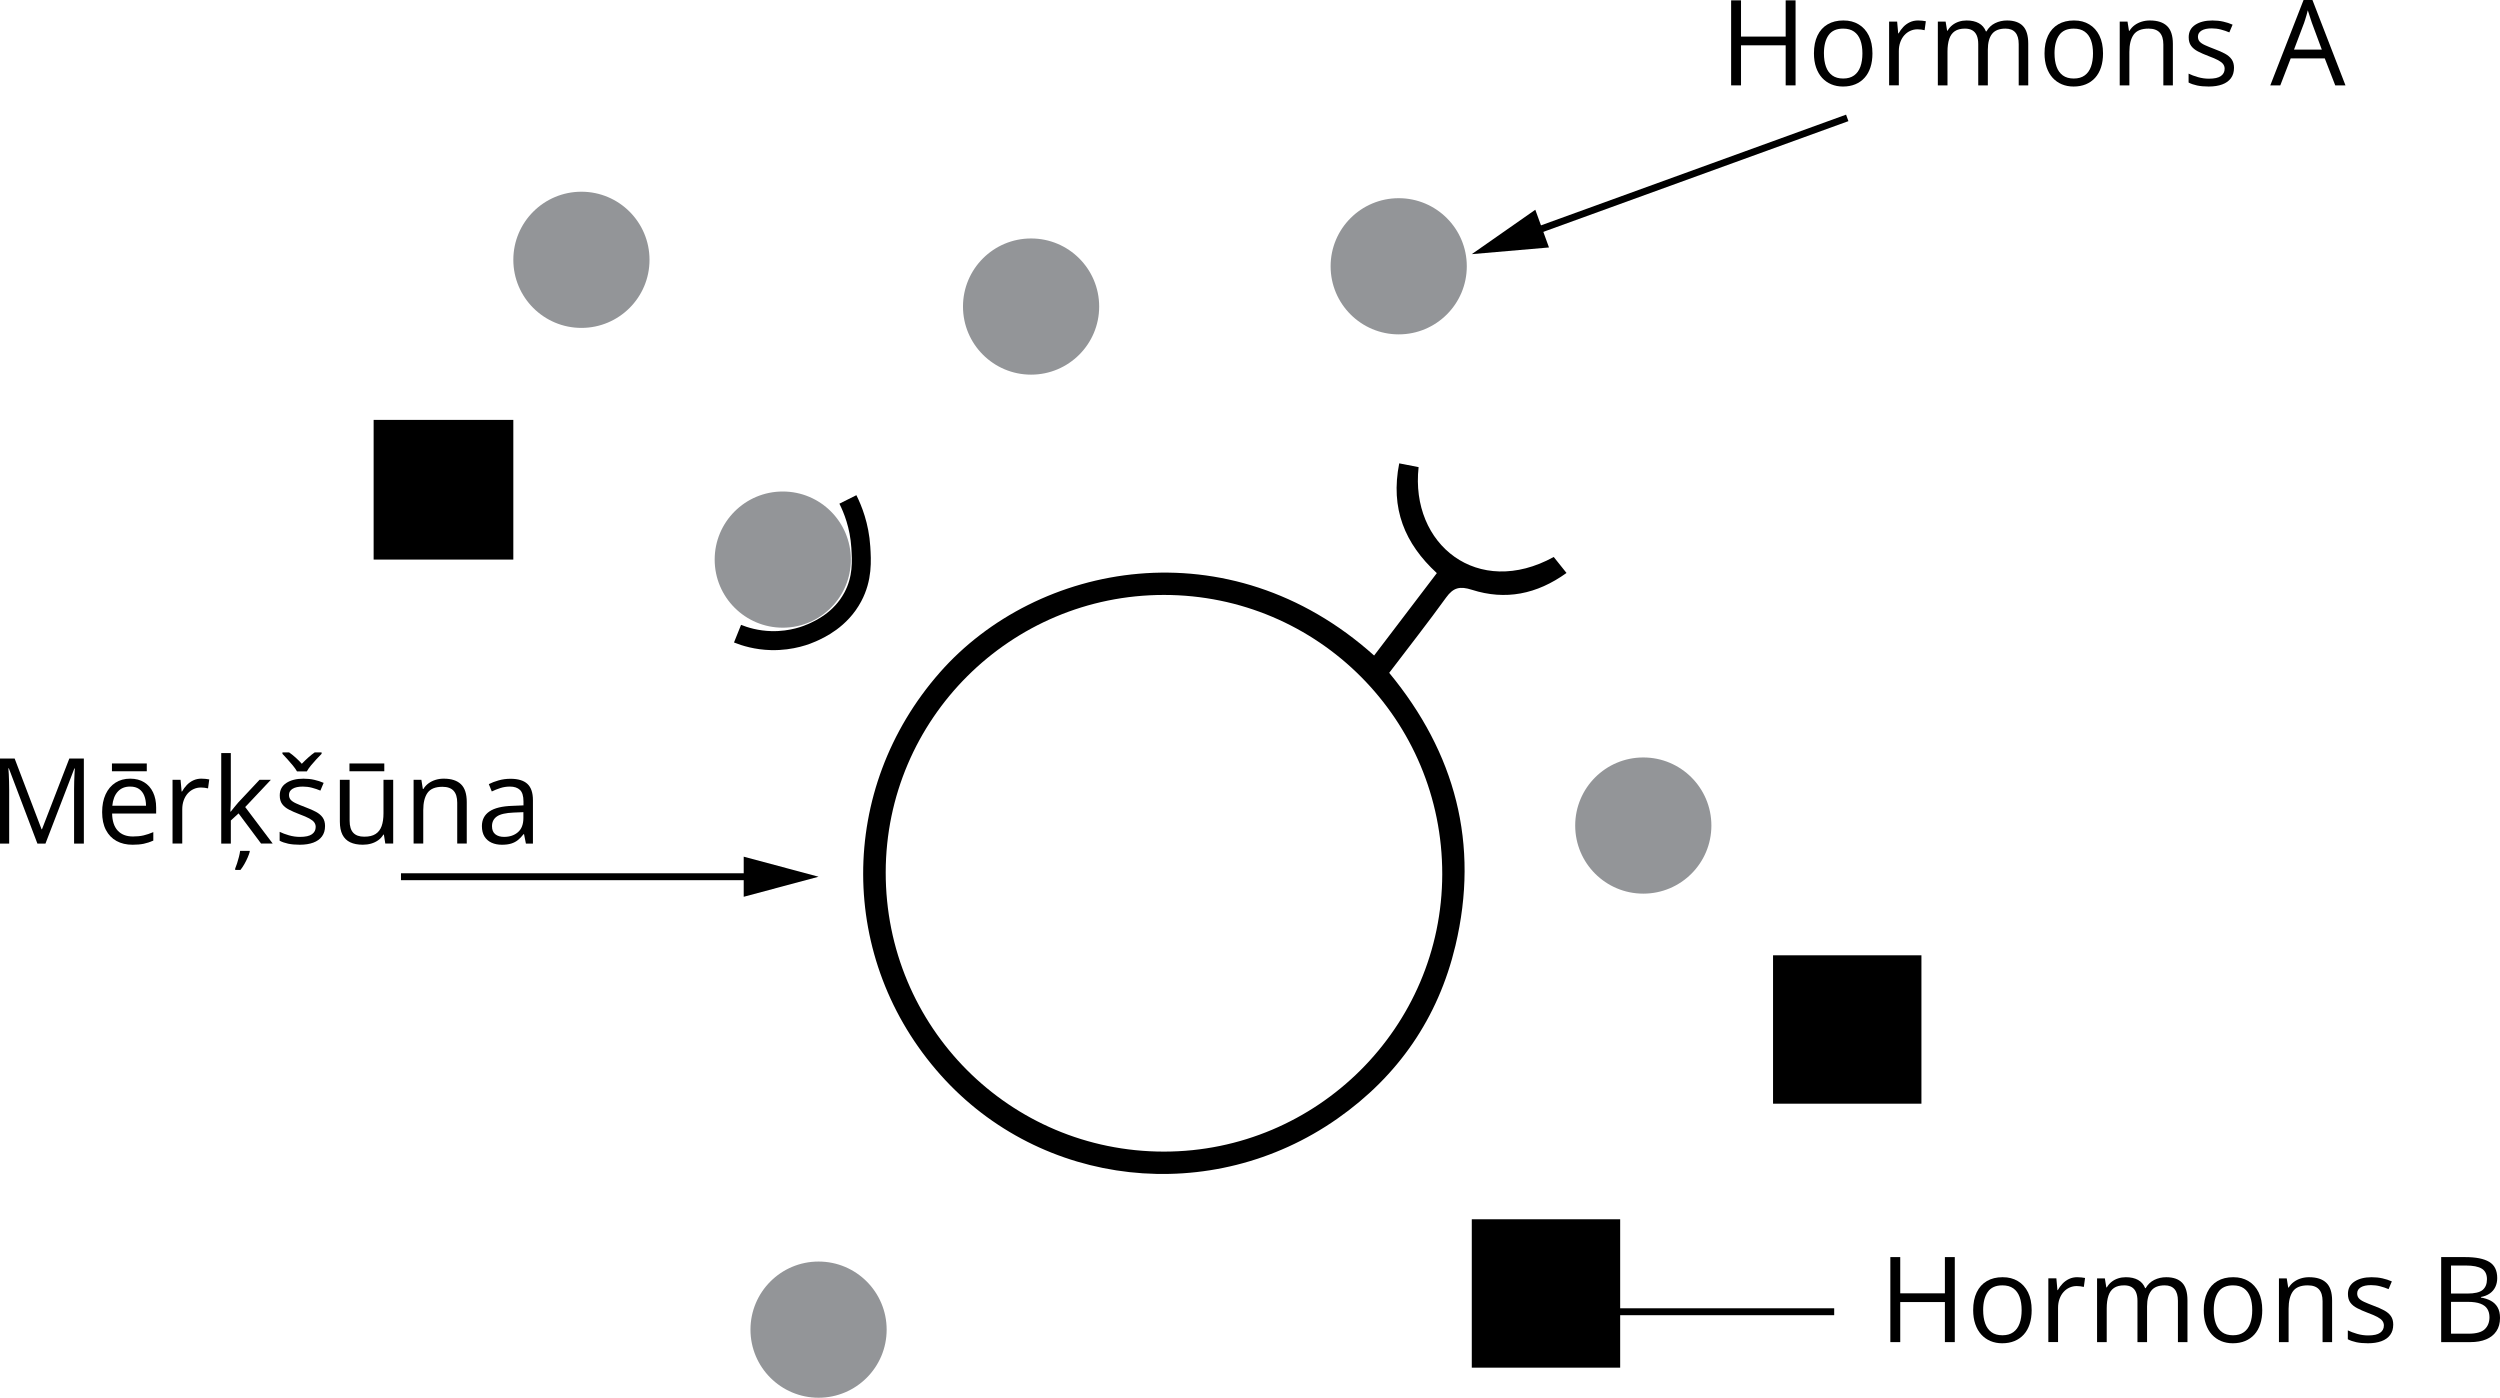 <?xml version="1.0" encoding="UTF-8"?><svg id="Layer_1" xmlns="http://www.w3.org/2000/svg" width="1919.47" height="1073.16" viewBox="0 0 1919.47 1073.16"><defs><style>.cls-1{fill:#939598;}.cls-2{stroke-width:5.3px;}.cls-2,.cls-3{fill:none;stroke:#000;stroke-miterlimit:10;}.cls-3{stroke-width:14.58px;}</style></defs><path d="M1055.03,503.31c16.32-21.46,31.92-41.96,48.15-63.28-24.64-22.68-35.77-49.57-28.87-84.27,5.35,1.04,10.16,1.98,14.88,2.9-6.62,59.55,45.59,101.02,103.75,68.98,2.92,3.65,6,7.51,9.81,12.28-22.94,16.48-46.96,21.11-72.59,12.93-9.2-2.94-14.24-1.84-19.83,5.9-13.87,19.23-28.55,37.88-43.72,57.85,50.76,61.47,69.45,131.32,50.85,209.46-13.22,55.55-43.95,100.13-90.66,132.85-96.59,67.67-227.44,52.97-304.6-33.53-79.07-88.64-79.31-219.5-.63-309.04,74.39-84.66,221.73-113.21,333.46-13.03ZM893.64,884.19c117.64,0,213.5-95.51,213.7-212.92.2-118.52-95.44-214.5-213.73-214.48-117.79.02-213.39,95.33-213.57,212.92-.18,118.75,95.16,214.48,213.6,214.48Z"/><path class="cls-3" d="M651,383.46c3.65,7.3,8.89,20.04,9.92,36.64.65,10.4,1.48,23.9-6.11,38.17-9.41,17.7-25.58,24.92-31.3,27.48-3.56,1.59-15.32,6.49-31.3,6.11-11.36-.27-20.37-3.1-25.95-5.34"/><rect x="286.87" y="322.39" width="107.25" height="107.25"/><rect x="1361.32" y="733.47" width="113.93" height="113.93"/><rect x="1130.02" y="936.14" width="113.93" height="113.93"/><circle class="cls-1" cx="446.41" cy="199.48" r="52.28"/><circle class="cls-1" cx="791.65" cy="235.37" r="52.28"/><circle class="cls-1" cx="601" cy="429.65" r="52.28"/><circle class="cls-1" cx="1073.91" cy="204.45" r="52.28"/><circle class="cls-1" cx="1261.7" cy="633.85" r="52.28"/><circle class="cls-1" cx="628.48" cy="1020.88" r="52.28"/><line class="cls-2" x1="307.87" y1="673.14" x2="581.52" y2="673.14"/><polygon points="571.01 688.54 628.48 673.14 571.01 657.74 571.01 688.54"/><line class="cls-2" x1="1418.29" y1="90.52" x2="1174.17" y2="179.11"/><polygon points="1178.79 161.04 1130.02 195.13 1189.29 190 1178.79 161.04"/><line class="cls-2" x1="1209.42" y1="1007.14" x2="1408.27" y2="1007.14"/><path d="M1378.61,65.55h-7.59v-30.76h-34.29v30.76h-7.59V.27h7.59v27.82h34.29V.27h7.59v65.28Z"/><path d="M1437.64,40.99c0,4.02-.52,7.61-1.56,10.76-1.04,3.16-2.54,5.82-4.51,7.99-1.96,2.17-4.34,3.83-7.12,4.98-2.78,1.15-5.93,1.72-9.44,1.72-3.27,0-6.27-.57-9-1.72-2.72-1.15-5.08-2.81-7.05-4.98-1.98-2.17-3.51-4.84-4.6-7.99-1.09-3.15-1.63-6.74-1.63-10.76,0-5.36.91-9.92,2.72-13.69,1.81-3.77,4.41-6.64,7.79-8.62,3.38-1.98,7.4-2.97,12.08-2.97s8.37,1,11.72,2.99c3.35,1.99,5.95,4.87,7.81,8.64,1.86,3.77,2.79,8.31,2.79,13.64ZM1400.4,40.99c0,3.93.52,7.34,1.56,10.23,1.04,2.89,2.65,5.12,4.82,6.7,2.17,1.58,4.97,2.37,8.39,2.37s6.19-.79,8.37-2.37c2.19-1.58,3.8-3.81,4.84-6.7,1.04-2.89,1.56-6.3,1.56-10.23s-.52-7.27-1.56-10.11-2.65-5.04-4.82-6.59c-2.17-1.55-4.99-2.32-8.44-2.32-5.09,0-8.82,1.68-11.18,5.05-2.37,3.36-3.55,8.02-3.55,13.98Z"/><path d="M1472.69,15.72c.98,0,2.01.05,3.08.16s2.02.25,2.86.42l-.94,6.88c-.8-.21-1.7-.37-2.68-.49-.98-.12-1.91-.18-2.77-.18-1.96,0-3.82.39-5.56,1.18-1.74.79-3.27,1.92-4.58,3.39-1.31,1.47-2.34,3.25-3.08,5.31-.75,2.07-1.12,4.37-1.12,6.9v26.25h-7.46V16.61h6.16l.81,9.02h.31c1.01-1.82,2.23-3.48,3.66-4.98,1.43-1.5,3.09-2.7,4.98-3.59,1.89-.89,4-1.34,6.32-1.34Z"/><path d="M1540.96,15.72c5.39,0,9.45,1.41,12.19,4.22,2.74,2.81,4.11,7.33,4.11,13.55v32.06h-7.32v-31.7c0-3.96-.86-6.93-2.57-8.91-1.71-1.98-4.25-2.97-7.61-2.97-4.73,0-8.17,1.37-10.31,4.11-2.14,2.74-3.21,6.77-3.21,12.1v27.37h-7.37v-31.7c0-2.65-.38-4.85-1.14-6.61-.76-1.76-1.89-3.07-3.39-3.95s-3.4-1.32-5.69-1.32c-3.24,0-5.85.67-7.81,2.01s-3.39,3.33-4.26,5.96c-.88,2.64-1.32,5.87-1.32,9.71v25.9h-7.41V16.61h5.98l1.12,6.92h.4c.98-1.7,2.22-3.13,3.71-4.29s3.16-2.04,5-2.63c1.85-.6,3.81-.89,5.89-.89,3.72,0,6.84.69,9.35,2.08,2.51,1.38,4.34,3.49,5.47,6.32h.4c1.61-2.83,3.81-4.93,6.61-6.32,2.8-1.38,5.86-2.08,9.2-2.08Z"/><path d="M1614.68,40.99c0,4.02-.52,7.61-1.56,10.76-1.04,3.16-2.54,5.82-4.51,7.99-1.96,2.17-4.34,3.83-7.12,4.98-2.78,1.15-5.93,1.72-9.44,1.72-3.27,0-6.27-.57-9-1.72-2.72-1.15-5.08-2.81-7.05-4.98-1.98-2.17-3.51-4.84-4.6-7.99-1.09-3.15-1.63-6.74-1.63-10.76,0-5.36.91-9.92,2.72-13.69,1.81-3.77,4.41-6.64,7.79-8.62,3.38-1.98,7.4-2.97,12.08-2.97s8.37,1,11.72,2.99c3.35,1.99,5.95,4.87,7.81,8.64,1.86,3.77,2.79,8.31,2.79,13.64ZM1577.44,40.99c0,3.93.52,7.34,1.56,10.23,1.04,2.89,2.65,5.12,4.82,6.7,2.17,1.58,4.97,2.37,8.39,2.37s6.19-.79,8.37-2.37c2.19-1.58,3.8-3.81,4.84-6.7,1.04-2.89,1.56-6.3,1.56-10.23s-.52-7.27-1.56-10.11-2.65-5.04-4.82-6.59c-2.17-1.55-4.99-2.32-8.44-2.32-5.09,0-8.82,1.68-11.18,5.05-2.37,3.36-3.55,8.02-3.55,13.98Z"/><path d="M1650.67,15.72c5.8,0,10.19,1.42,13.17,4.26s4.47,7.4,4.47,13.69v31.88h-7.32v-31.39c0-4.08-.93-7.13-2.79-9.15-1.86-2.02-4.71-3.04-8.55-3.04-5.42,0-9.23,1.53-11.43,4.6-2.2,3.07-3.31,7.52-3.31,13.35v25.63h-7.41V16.61h5.98l1.12,7.05h.4c1.04-1.73,2.37-3.18,3.97-4.35,1.61-1.18,3.41-2.07,5.4-2.68,1.99-.61,4.09-.92,6.3-.92Z"/><path d="M1715.23,52.15c0,3.13-.78,5.75-2.34,7.88-1.56,2.13-3.8,3.73-6.7,4.8-2.9,1.07-6.36,1.61-10.38,1.61-3.42,0-6.38-.27-8.88-.8s-4.69-1.29-6.56-2.28v-6.83c1.99.98,4.37,1.88,7.14,2.68,2.77.8,5.59,1.21,8.48,1.21,4.23,0,7.29-.68,9.2-2.05,1.9-1.37,2.86-3.23,2.86-5.58,0-1.34-.38-2.52-1.14-3.55-.76-1.03-2.03-2.02-3.82-2.99s-4.26-2.03-7.41-3.19c-3.13-1.19-5.83-2.37-8.1-3.55-2.28-1.18-4.03-2.61-5.27-4.31s-1.85-3.9-1.85-6.61c0-4.14,1.67-7.32,5.02-9.53,3.35-2.22,7.75-3.33,13.19-3.33,2.95,0,5.71.29,8.28.87,2.57.58,4.98,1.36,7.21,2.34l-2.5,5.94c-2.02-.86-4.18-1.59-6.47-2.19-2.29-.6-4.63-.89-7.01-.89-3.42,0-6.05.57-7.88,1.7-1.83,1.13-2.75,2.68-2.75,4.64,0,1.52.42,2.77,1.27,3.75.85.98,2.21,1.91,4.09,2.77,1.88.86,4.35,1.88,7.41,3.04,3.07,1.13,5.72,2.3,7.95,3.5,2.23,1.21,3.95,2.66,5.16,4.38,1.2,1.71,1.81,3.91,1.81,6.59Z"/><path d="M1792.97,65.55l-8.04-20.72h-26.16l-7.99,20.72h-7.68L1768.64,0h6.83l25.36,65.55h-7.86ZM1782.66,38.09l-7.63-20.58c-.18-.54-.47-1.41-.87-2.63-.4-1.22-.81-2.48-1.23-3.8-.42-1.31-.76-2.37-1.03-3.17-.3,1.22-.62,2.43-.96,3.64-.34,1.21-.68,2.32-1.01,3.35-.33,1.03-.61,1.9-.85,2.61l-7.77,20.58h21.34Z"/><path d="M1500.86,1030.46h-7.59v-30.76h-34.29v30.76h-7.59v-65.28h7.59v27.82h34.29v-27.82h7.59v65.28Z"/><path d="M1559.89,1005.9c0,4.02-.52,7.61-1.56,10.76-1.04,3.16-2.54,5.82-4.51,7.99-1.96,2.17-4.34,3.83-7.12,4.98-2.78,1.15-5.93,1.72-9.44,1.72-3.27,0-6.27-.57-9-1.72-2.72-1.15-5.08-2.81-7.05-4.98-1.98-2.17-3.51-4.84-4.6-7.99-1.09-3.15-1.63-6.74-1.63-10.76,0-5.36.91-9.92,2.72-13.69,1.81-3.77,4.41-6.64,7.79-8.62,3.38-1.98,7.4-2.97,12.08-2.97s8.37,1,11.72,2.99c3.35,1.99,5.95,4.87,7.81,8.64,1.86,3.77,2.79,8.31,2.79,13.64ZM1522.65,1005.9c0,3.93.52,7.34,1.56,10.23,1.04,2.89,2.65,5.12,4.82,6.7,2.17,1.58,4.97,2.37,8.39,2.37s6.19-.79,8.37-2.37c2.19-1.58,3.8-3.81,4.84-6.7,1.04-2.89,1.56-6.3,1.56-10.23s-.52-7.27-1.56-10.11-2.65-5.04-4.82-6.59c-2.17-1.55-4.99-2.32-8.44-2.32-5.09,0-8.82,1.68-11.18,5.05-2.37,3.36-3.55,8.02-3.55,13.98Z"/><path d="M1594.94,980.63c.98,0,2.01.05,3.08.16s2.02.25,2.86.42l-.94,6.88c-.8-.21-1.7-.37-2.68-.49-.98-.12-1.91-.18-2.77-.18-1.96,0-3.82.39-5.56,1.18-1.74.79-3.27,1.92-4.58,3.39-1.31,1.47-2.34,3.25-3.08,5.31-.75,2.07-1.12,4.37-1.12,6.9v26.25h-7.46v-48.94h6.16l.81,9.02h.31c1.01-1.82,2.23-3.48,3.66-4.98,1.43-1.5,3.09-2.7,4.98-3.59,1.89-.89,4-1.34,6.32-1.34Z"/><path d="M1663.21,980.63c5.39,0,9.45,1.41,12.19,4.22,2.74,2.81,4.11,7.33,4.11,13.55v32.06h-7.32v-31.7c0-3.96-.86-6.93-2.57-8.91-1.71-1.98-4.25-2.97-7.61-2.97-4.73,0-8.17,1.37-10.31,4.11-2.14,2.74-3.21,6.77-3.21,12.1v27.37h-7.37v-31.7c0-2.65-.38-4.85-1.14-6.61-.76-1.76-1.89-3.07-3.39-3.95s-3.4-1.32-5.69-1.32c-3.24,0-5.85.67-7.81,2.01s-3.39,3.33-4.26,5.96c-.88,2.64-1.32,5.87-1.32,9.71v25.9h-7.41v-48.94h5.98l1.12,6.92h.4c.98-1.7,2.22-3.13,3.71-4.29s3.16-2.04,5-2.63c1.85-.6,3.81-.89,5.89-.89,3.72,0,6.84.69,9.35,2.08,2.51,1.38,4.34,3.49,5.47,6.32h.4c1.61-2.83,3.81-4.93,6.61-6.32,2.8-1.38,5.86-2.08,9.2-2.08Z"/><path d="M1736.93,1005.9c0,4.02-.52,7.61-1.56,10.76-1.04,3.16-2.54,5.82-4.51,7.99-1.96,2.17-4.34,3.83-7.12,4.98-2.78,1.15-5.93,1.72-9.44,1.72-3.27,0-6.27-.57-9-1.72-2.72-1.15-5.08-2.81-7.05-4.98-1.98-2.17-3.51-4.84-4.6-7.99-1.09-3.15-1.63-6.74-1.63-10.76,0-5.36.91-9.92,2.72-13.69,1.81-3.77,4.41-6.64,7.79-8.62,3.38-1.98,7.4-2.97,12.08-2.97s8.37,1,11.72,2.99c3.35,1.99,5.95,4.87,7.81,8.64,1.86,3.77,2.79,8.31,2.79,13.64ZM1699.7,1005.9c0,3.93.52,7.34,1.56,10.23,1.04,2.89,2.65,5.12,4.82,6.7,2.17,1.58,4.97,2.37,8.39,2.37s6.19-.79,8.37-2.37c2.19-1.58,3.8-3.81,4.84-6.7,1.04-2.89,1.56-6.3,1.56-10.23s-.52-7.27-1.56-10.11c-1.04-2.84-2.65-5.04-4.82-6.59-2.17-1.55-4.99-2.32-8.44-2.32-5.09,0-8.82,1.68-11.18,5.05-2.37,3.36-3.55,8.02-3.55,13.98Z"/><path d="M1772.92,980.63c5.8,0,10.19,1.42,13.17,4.26s4.47,7.4,4.47,13.69v31.88h-7.32v-31.39c0-4.08-.93-7.13-2.79-9.15-1.86-2.02-4.71-3.04-8.55-3.04-5.42,0-9.23,1.53-11.43,4.6-2.2,3.07-3.31,7.52-3.31,13.35v25.63h-7.41v-48.94h5.98l1.12,7.05h.4c1.04-1.73,2.37-3.18,3.97-4.35,1.61-1.18,3.41-2.07,5.4-2.68,1.99-.61,4.09-.92,6.3-.92Z"/><path d="M1837.49,1017.06c0,3.13-.78,5.75-2.34,7.88-1.56,2.13-3.8,3.73-6.7,4.8-2.9,1.07-6.36,1.61-10.38,1.61-3.42,0-6.38-.27-8.88-.8s-4.69-1.29-6.56-2.28v-6.83c1.99.98,4.37,1.88,7.14,2.68,2.77.8,5.59,1.21,8.48,1.21,4.23,0,7.29-.68,9.2-2.05,1.9-1.37,2.86-3.23,2.86-5.58,0-1.34-.38-2.52-1.14-3.55-.76-1.03-2.03-2.02-3.82-2.99s-4.26-2.03-7.41-3.19c-3.13-1.19-5.83-2.37-8.1-3.55-2.28-1.18-4.03-2.61-5.27-4.31s-1.85-3.9-1.85-6.61c0-4.14,1.67-7.32,5.02-9.53,3.35-2.22,7.75-3.33,13.19-3.33,2.95,0,5.71.29,8.28.87,2.57.58,4.98,1.36,7.21,2.34l-2.5,5.94c-2.02-.86-4.18-1.59-6.47-2.19-2.29-.6-4.63-.89-7.01-.89-3.42,0-6.05.57-7.88,1.7-1.83,1.13-2.75,2.68-2.75,4.64,0,1.52.42,2.77,1.27,3.75.85.98,2.21,1.91,4.09,2.77,1.88.86,4.35,1.88,7.41,3.04,3.07,1.13,5.72,2.3,7.95,3.5,2.23,1.21,3.95,2.66,5.16,4.38,1.2,1.71,1.81,3.91,1.81,6.59Z"/><path d="M1874.28,965.18h18.49c8.16,0,14.29,1.22,18.4,3.66,4.11,2.44,6.16,6.59,6.16,12.46,0,2.53-.48,4.8-1.45,6.81-.97,2.01-2.37,3.67-4.22,4.98-1.85,1.31-4.12,2.22-6.83,2.72v.45c2.86.45,5.39,1.27,7.59,2.46,2.2,1.19,3.93,2.86,5.18,5,1.25,2.14,1.88,4.87,1.88,8.17,0,4.02-.93,7.41-2.79,10.18-1.86,2.77-4.49,4.86-7.88,6.27-3.39,1.41-7.41,2.12-12.05,2.12h-22.46v-65.28ZM1881.87,993.18h12.5c5.69,0,9.62-.94,11.81-2.81,2.19-1.88,3.28-4.61,3.28-8.22s-1.3-6.4-3.91-8.04c-2.61-1.64-6.75-2.46-12.44-2.46h-11.25v21.52ZM1881.87,999.56v24.42h13.57c5.8,0,9.91-1.14,12.32-3.42,2.41-2.28,3.62-5.35,3.62-9.22,0-2.47-.54-4.58-1.63-6.34-1.09-1.76-2.84-3.1-5.27-4.04-2.43-.94-5.66-1.41-9.71-1.41h-12.9Z"/><path d="M28.71,647.68l-21.92-57.78h-.36c.12,1.22.22,2.71.31,4.47.09,1.76.16,3.67.22,5.74.06,2.07.09,4.18.09,6.32v41.26H0v-65.28h11.25l20.67,54.3h.31l20.99-54.3h11.16v65.28h-7.5v-41.79c0-1.93.03-3.88.09-5.83s.13-3.8.22-5.54c.09-1.74.18-3.25.27-4.53h-.36l-22.19,57.69h-6.21Z"/><path d="M99.97,597.85c4.17,0,7.74.92,10.72,2.77,2.98,1.85,5.25,4.43,6.83,7.75s2.37,7.2,2.37,11.63v4.6h-33.8c.09,5.75,1.52,10.12,4.29,13.13,2.77,3.01,6.67,4.51,11.7,4.51,3.1,0,5.83-.28,8.22-.85,2.38-.56,4.85-1.4,7.41-2.5v6.52c-2.47,1.1-4.92,1.91-7.34,2.41-2.43.51-5.29.76-8.6.76-4.7,0-8.8-.96-12.3-2.88-3.5-1.92-6.21-4.74-8.15-8.46-1.94-3.72-2.9-8.28-2.9-13.66s.89-9.83,2.66-13.69c1.77-3.85,4.27-6.82,7.5-8.91,3.23-2.08,7.03-3.13,11.41-3.13ZM112.7,586.2v5.98h-26.75v-5.98h26.75ZM99.89,603.92c-3.96,0-7.12,1.29-9.47,3.88-2.35,2.59-3.75,6.21-4.2,10.85h25.9c-.03-2.92-.48-5.48-1.36-7.7s-2.21-3.94-4-5.18-4.08-1.85-6.87-1.85Z"/><path d="M154.72,597.85c.98,0,2.01.05,3.08.16s2.02.25,2.86.42l-.94,6.88c-.8-.21-1.7-.37-2.68-.49-.98-.12-1.91-.18-2.77-.18-1.96,0-3.82.39-5.56,1.18-1.74.79-3.27,1.92-4.58,3.39-1.31,1.47-2.34,3.25-3.08,5.31-.75,2.07-1.12,4.37-1.12,6.9v26.25h-7.46v-48.94h6.16l.81,9.02h.31c1.01-1.82,2.23-3.48,3.66-4.98,1.43-1.5,3.09-2.7,4.98-3.59,1.89-.89,4-1.34,6.32-1.34Z"/><path d="M177.22,578.2v36.08c0,1.19-.04,2.64-.13,4.35-.09,1.71-.16,3.22-.22,4.53h.31c.62-.77,1.54-1.92,2.75-3.44,1.21-1.52,2.22-2.74,3.06-3.66l16.25-17.32h8.71l-19.69,20.9,21.12,28.04h-8.93l-17.28-23.17-5.94,5.45v17.73h-7.37v-69.48h7.37ZM191.73,653.26v.76c-.3,1.16-.8,2.57-1.52,4.24-.71,1.67-1.56,3.36-2.52,5.07s-1.99,3.24-3.06,4.58h-4.06v-1.07c.45-1.01.93-2.33,1.45-3.95.52-1.62,1-3.3,1.45-5.04.45-1.74.74-3.27.89-4.58h7.37Z"/><path d="M249.56,634.29c0,3.13-.78,5.75-2.34,7.88-1.56,2.13-3.8,3.73-6.7,4.8-2.9,1.07-6.36,1.61-10.38,1.61-3.42,0-6.38-.27-8.88-.8s-4.69-1.29-6.56-2.28v-6.83c1.99.98,4.37,1.88,7.14,2.68,2.77.8,5.59,1.21,8.48,1.21,4.23,0,7.29-.68,9.2-2.05,1.9-1.37,2.86-3.23,2.86-5.58,0-1.34-.38-2.52-1.14-3.55-.76-1.03-2.03-2.02-3.82-2.99s-4.26-2.03-7.41-3.19c-3.13-1.19-5.83-2.37-8.1-3.55-2.28-1.18-4.03-2.61-5.27-4.31s-1.85-3.9-1.85-6.61c0-4.14,1.67-7.32,5.02-9.53,3.35-2.22,7.75-3.33,13.19-3.33,2.95,0,5.71.29,8.28.87,2.57.58,4.98,1.36,7.21,2.34l-2.5,5.94c-2.02-.86-4.18-1.59-6.47-2.19-2.29-.6-4.63-.89-7.01-.89-3.42,0-6.05.57-7.88,1.7-1.83,1.13-2.75,2.68-2.75,4.64,0,1.52.42,2.77,1.27,3.75.85.98,2.21,1.91,4.09,2.77,1.88.86,4.35,1.88,7.41,3.04,3.07,1.13,5.72,2.3,7.95,3.5,2.23,1.21,3.95,2.66,5.16,4.38,1.2,1.71,1.81,3.91,1.81,6.59ZM228.03,592.27c-.77-1.37-1.83-2.87-3.17-4.51-1.34-1.64-2.73-3.25-4.18-4.84-1.44-1.59-2.72-2.97-3.82-4.13v-1.12h5.09c1.61,1.1,3.27,2.42,4.98,3.95,1.71,1.53,3.31,3.13,4.8,4.8,1.61-1.67,3.26-3.27,4.96-4.8,1.7-1.53,3.35-2.85,4.96-3.95h5.27v1.12c-1.16,1.16-2.48,2.54-3.97,4.13s-2.9,3.21-4.24,4.84c-1.34,1.64-2.38,3.14-3.12,4.51h-7.55Z"/><path d="M301.89,598.74v48.94h-6.07l-1.07-6.88h-.4c-1.01,1.7-2.32,3.13-3.93,4.29s-3.42,2.03-5.43,2.61c-2.01.58-4.15.87-6.41.87-3.87,0-7.11-.63-9.73-1.88-2.62-1.25-4.59-3.19-5.92-5.8-1.33-2.62-1.99-5.98-1.99-10.09v-32.06h7.5v31.52c0,4.08.92,7.12,2.77,9.13,1.85,2.01,4.66,3.01,8.44,3.01s6.53-.68,8.68-2.05c2.16-1.37,3.71-3.39,4.67-6.05.95-2.66,1.43-5.93,1.43-9.8v-25.76h7.46ZM295.06,586.2v5.98h-26.75v-5.98h26.75Z"/><path d="M340.73,597.85c5.8,0,10.19,1.42,13.17,4.26s4.47,7.4,4.47,13.69v31.88h-7.32v-31.39c0-4.08-.93-7.13-2.79-9.15-1.86-2.02-4.71-3.04-8.55-3.04-5.42,0-9.23,1.53-11.43,4.6-2.2,3.07-3.31,7.52-3.31,13.35v25.63h-7.41v-48.94h5.98l1.12,7.05h.4c1.04-1.73,2.37-3.18,3.97-4.35,1.61-1.18,3.41-2.07,5.4-2.68,1.99-.61,4.09-.92,6.3-.92Z"/><path d="M391.95,597.94c5.83,0,10.17,1.31,12.99,3.93,2.83,2.62,4.24,6.8,4.24,12.55v33.27h-5.4l-1.43-7.23h-.36c-1.37,1.79-2.8,3.28-4.29,4.49-1.49,1.21-3.21,2.11-5.16,2.72-1.95.61-4.34.92-7.17.92-2.98,0-5.62-.52-7.93-1.56s-4.12-2.62-5.45-4.73c-1.32-2.11-1.99-4.79-1.99-8.04,0-4.88,1.93-8.63,5.8-11.25,3.87-2.62,9.76-4.05,17.68-4.29l8.44-.36v-2.99c0-4.23-.91-7.19-2.72-8.89s-4.38-2.55-7.68-2.55c-2.56,0-5,.37-7.32,1.12-2.32.74-4.52,1.62-6.61,2.63l-2.28-5.63c2.2-1.13,4.73-2.1,7.59-2.9,2.86-.8,5.86-1.21,9.02-1.21ZM401.86,623.57l-7.46.31c-6.1.24-10.4,1.24-12.9,2.99-2.5,1.76-3.75,4.24-3.75,7.46,0,2.8.85,4.87,2.54,6.21s3.94,2.01,6.74,2.01c4.34,0,7.9-1.21,10.67-3.62,2.77-2.41,4.15-6.03,4.15-10.85v-4.51Z"/></svg>